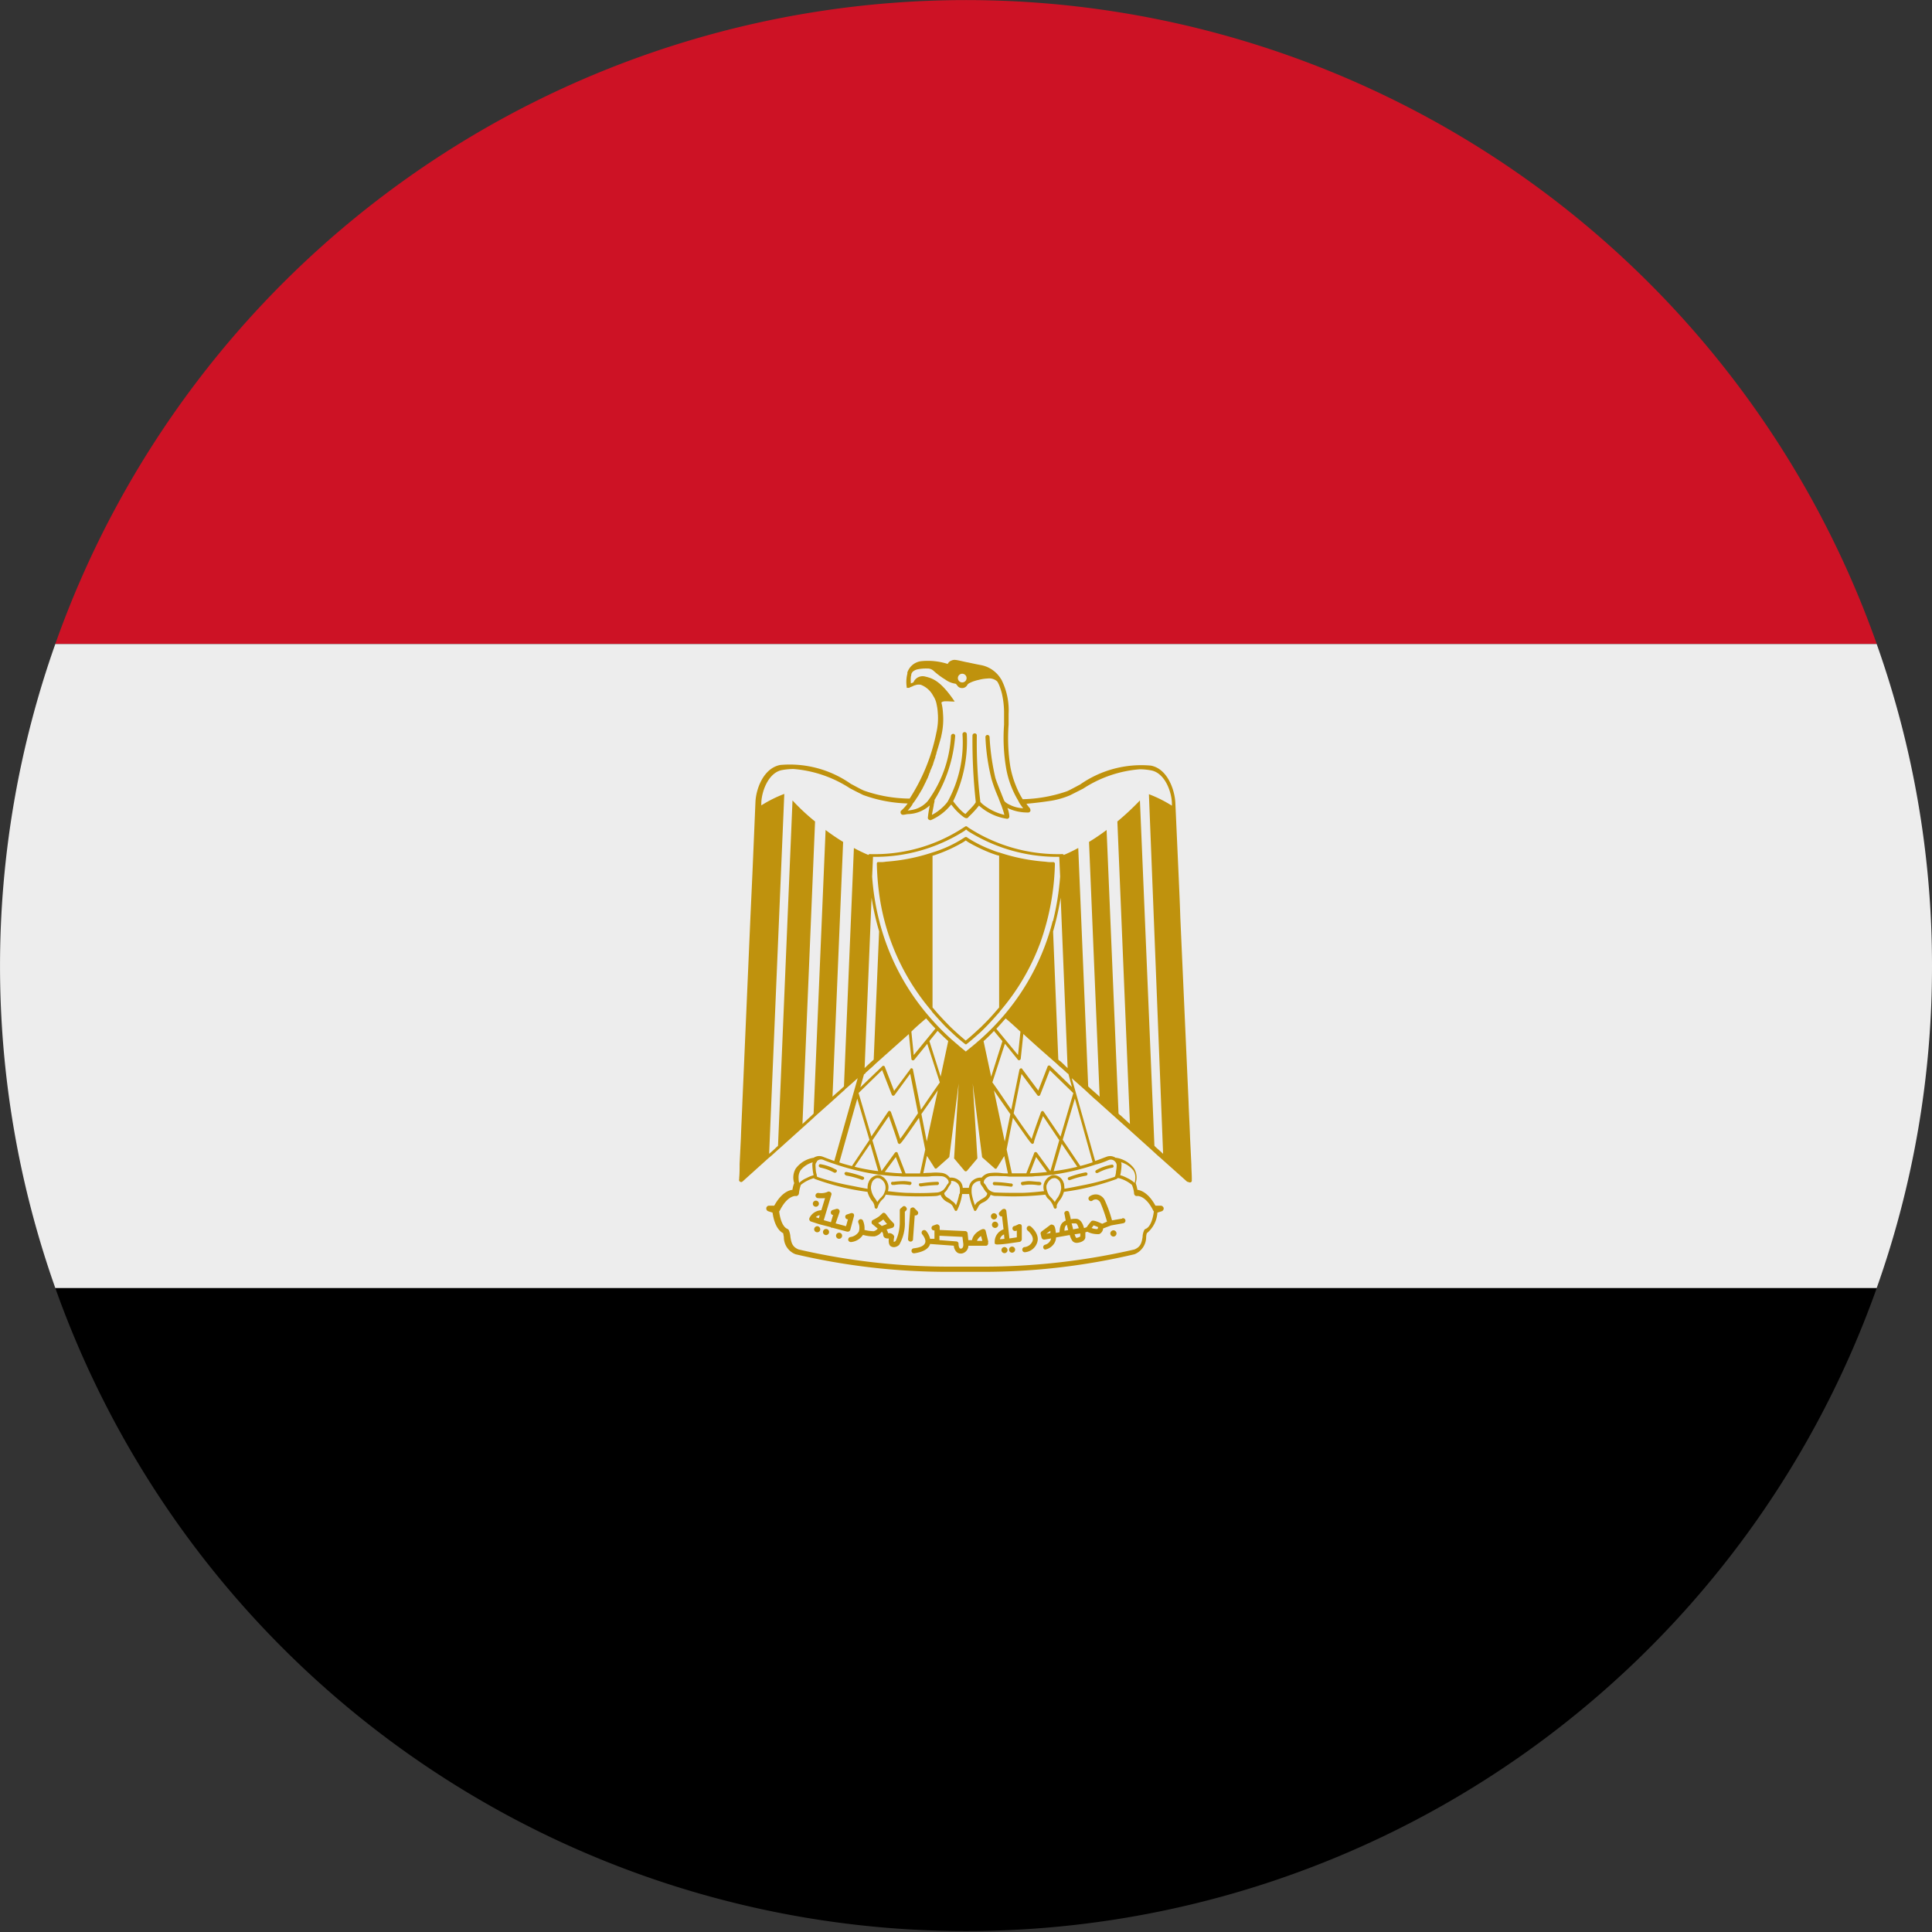 <svg xmlns="http://www.w3.org/2000/svg" width="40" height="40"><rect width="100%" height="100%" fill="#333333" stroke="none"/><defs><clipPath id="a"><path fill="none" d="M0 0h40v40H0z"/></clipPath></defs><g clip-path="url(#a)"><path d="M38.856 13.333H1.145a20 20 0 0137.711 0" fill="#cd1225"/><path d="M38.856 26.667a20.009 20.009 0 01-37.711 0z"/><path d="M40 20a19.868 19.868 0 01-1.145 6.667H1.145a19.987 19.987 0 010-13.333h37.71A19.868 19.868 0 0140 20" fill="#ededed"/><path d="M17.668 25.127a.059.059 0 00-.053-.009l-.081.027a.048.048 0 00-.031.063.048.048 0 00.053.036l-.04.143-.215-.058.081-.233a.054.054 0 00-.067-.067l-.076.023a.054.054 0 00-.036.067.047.047 0 00.045.036l-.045.149-.148-.041.157-.525a.045.045 0 00-.023-.058.053.053 0 00-.063 0 .34.34 0 01-.184.018.057.057 0 00-.058.05.054.054 0 00.049.058.912.912 0 00.148 0l-.076.251a.284.284 0 00-.247.162.063.063 0 000 .04.056.056 0 00.031.031l.179.058.229.058a.074.074 0 00.018.014h.023l.3.08h.013a.053.053 0 00.054-.04l.076-.283a.059.059 0 00-.014-.054m-.713.1l-.063-.023a.139.139 0 01.08-.04zm1.801-.235a.046.046 0 00-.072 0l-.041.036a.051.051 0 00-.013.036v.233a.928.928 0 01-.085.4.068.068 0 01-.041.018.362.362 0 01.009-.09.059.059 0 000-.027.112.112 0 00-.112-.063h-.014a.2.2 0 00-.031-.076l.126-.036a.071.071 0 00.032-.04.065.065 0 00-.009-.05l-.081-.085-.085-.112a.063.063 0 00-.036-.022.043.043 0 00-.04.018l-.059.054a.8.8 0 01-.13.076.048.048 0 00-.027.04.05.05 0 00.013.045l.113.094a.164.164 0 01-.081.054.846.846 0 01-.193-.027.4.4 0 00-.031-.193.052.052 0 00-.072-.023.053.053 0 00-.023.068.266.266 0 01.009.184.245.245 0 01-.179.112.055.055 0 00-.04.063.054.054 0 00.054.04h.009a.334.334 0 00.242-.148.768.768 0 00.238.031.236.236 0 00.153-.1.19.19 0 01.027.05c0 .094.068.094.117.094-.008.067 0 .144.05.166a.119.119 0 00.053.013.162.162 0 00.113-.05.887.887 0 00.116-.476v-.207l.023-.023a.046.046 0 000-.072m-.5.39l-.077-.063a.5.5 0 00.09-.058l.018-.014.05.063.027.031zm.646.269l.036-.489a.06.06 0 00.054-.013.052.052 0 000-.076l-.058-.058a.043.043 0 00-.054-.013.043.043 0 00-.036.045l-.045.6a.052.052 0 00.05.058.051.051 0 00.054-.05m1.557.05l-.054-.224a.046.046 0 00-.027-.031.053.053 0 00-.045 0c-.009 0-.184.072-.211.225h-.076l-.014-.139a.053.053 0 00-.049-.049l-.53-.023v-.063a.054.054 0 00-.022-.041.05.05 0 00-.05-.009l-.063.023a.052.052 0 00-.031.067.049.049 0 00.058.031v.175h-.09a.394.394 0 00-.085-.166.057.057 0 00-.076 0 .056.056 0 000 .076c.018.022.081.107.059.171s-.1.1-.238.116a.052.052 0 00-.045.058.049.049 0 00.05.045h.009c.18-.027.291-.09.323-.184v-.009l.494.036a.2.2 0 00.053.126.116.116 0 00.085.036.184.184 0 00.023 0 .166.166 0 00.14-.161h.359a.045.045 0 00.04-.018.063.063 0 00.009-.05m-.561.126h-.023a.154.154 0 01-.027-.094.049.049 0 00-.05-.054l-.346-.027v-.09l.476.023.018.144c0 .009.009.094-.049.1m.332-.161a.2.2 0 01.085-.1l.027.1zm.902-.34a.05.05 0 00-.05 0c-.027.014-.058.027-.067.031a.05.05 0 00-.05.05.052.052 0 00.054.054.091.091 0 00.036-.009v.141l-.153.023-.063-.566a.055.055 0 00-.032-.045.071.071 0 00-.058.014l-.049.049a.047.047 0 000 .072.045.045 0 00.049.018l.031.269a.275.275 0 00-.183.251v.036c0 .014.018.027.058.027a1.91 1.91 0 00.207-.018l.251-.036a.057.057 0 00.045-.054v-.269a.05.05 0 00-.026-.045m-.427.314a.142.142 0 01.085-.1l.009.09a.83.83 0 01-.094.009m.638-.265a.05.05 0 00-.072.009.056.056 0 00.009.076s.139.112.1.22a.2.2 0 01-.161.122.052.052 0 00-.05.058.051.051 0 00.054.049.292.292 0 00.251-.193c.068-.18-.121-.332-.13-.341m1.893-.162l-.211.036a2.567 2.567 0 00-.143-.4.214.214 0 00-.162-.135.218.218 0 00-.166.045.052.052 0 000 .076.05.05 0 00.072 0 .117.117 0 01.08-.018.126.126 0 01.081.072 3.135 3.135 0 01.135.386l-.1.045c-.193-.09-.215-.067-.233-.045a1.428 1.428 0 00-.09.117l-.054.018c-.018-.076-.067-.193-.166-.193a.436.436 0 00-.107.009 1.224 1.224 0 00-.032-.13.047.047 0 00-.063-.04.048.048 0 00-.036.063c.009.036.014.085.027.135a.09.09 0 00-.04.022c-.04.023-.085.072-.09.22l-.076.013c-.013-.13-.031-.157-.063-.166a.047.047 0 00-.05 0l-.179.134a.052.052 0 00-.022.054l.018.076a.058.058 0 00.063.04l.135-.023a.172.172 0 01-.126.13.052.052 0 000 .1.28.28 0 00.157-.085.255.255 0 00.072-.166l.283-.05a.375.375 0 00.058.126.117.117 0 00.09.036.3.3 0 00.085-.018c.023-.009.09-.04.09-.1v-.1l.045-.013s.009.009.013.009a.487.487 0 00.229.041.14.14 0 00.081-.117l.166-.063.251-.045a.055.055 0 00.045-.063.053.053 0 00-.063-.041m-1.576.323l.085-.063v.045zm.377-.063c0-.094.031-.112.04-.117l.009-.009.027.112zm.148-.153h.085c.027 0 .045.05.063.1l-.117.023a1.986 1.986 0 00-.031-.121m.179.269a.189.189 0 01-.067.027.027.027 0 01-.019 0 .283.283 0 01-.031-.072l.117-.018zm.355-.153a.321.321 0 01-.121-.023.319.319 0 00.04-.054 1.008 1.008 0 01.095.036.07.07 0 01-.014.04m-2.077-.261a.068.068 0 00-.063-.067.065.065 0 100 .13.068.068 0 00.063-.063" fill="#bf920d"/><path d="M16.892 24.984a.063.063 0 10-.063-.063.062.062 0 00.063.063m.027.403a.068.068 0 00-.063.063.064.064 0 00.063.063.061.061 0 00.063-.063.064.064 0 00-.063-.063m.183.058a.063.063 0 10.063.063.061.061 0 00-.063-.063m.27.077a.063.063 0 10.063.063.061.061 0 00-.063-.063m3.295-.166a.067.067 0 00-.063-.063.065.065 0 10.063.063m.13.463a.063.063 0 10.063.063.065.065 0 00-.063-.063m.157-.01a.063.063 0 100 .126.063.063 0 000-.126m2.097-.337a.068.068 0 00-.063.067.068.068 0 00.063.063.065.065 0 100-.13" fill="#bf920d"/><path d="M24.675 24.427v-.023c0-.1-.009-.193-.009-.292l-.027-.552c-.008-.247-.023-.494-.031-.741l-.171-3.825c-.009-.3-.023-.593-.036-.894l-.067-1.486c-.014-.26-.162-.7-.508-.763a2.206 2.206 0 00-1.463.391c-.094.049-.184.1-.269.139a3.017 3.017 0 01-.92.166 1.686 1.686 0 01-.144-.287 1.964 1.964 0 01-.112-.386 3.788 3.788 0 01-.036-.871v-.225a1.4 1.4 0 00-.139-.687.1.1 0 00-.018-.031.618.618 0 00-.4-.287c-.149-.027-.256-.054-.332-.067-.2-.045-.238-.058-.3-.027a.131.131 0 00-.072.067 1.347 1.347 0 00-.539-.058.344.344 0 00-.287.211.076.076 0 00-.008.023.038.038 0 000 .023.7.7 0 00-.014.283v.013h.054a14.493 14.493 0 01.009-.009l.058-.023a.194.194 0 01.054-.022.21.21 0 01.117-.009.486.486 0 01.256.229.471.471 0 01.072.184 1 1 0 01.023.17 1.3 1.3 0 01-.031.413l-.009.045a3.927 3.927 0 01-.543 1.315 2.915 2.915 0 01-.947-.166c-.09-.04-.175-.09-.27-.139a2.2 2.2 0 00-1.463-.391c-.35.068-.5.5-.512.763l-.063 1.486-.041.894-.166 3.825c-.009.247-.023.493-.031.741l-.027.552c0 .1 0 .193-.009.292v.023a.042.042 0 00.009.045.049.049 0 00.031.014.039.039 0 00.027-.009l.543-.489c.063-.049.122-.107.189-.166l.031-.027.709-.638.027-.027.359-.319c.08-.072.157-.144.238-.215a.113.113 0 00.031-.032c.09-.076.175-.153.26-.229l-.485 1.715a7.547 7.547 0 01-.242-.09.206.206 0 00-.184.023.568.568 0 00-.373.225.37.37 0 00-.031.3.581.581 0 00-.036.139c-.085.009-.237.072-.377.328h-.107a.058.058 0 00-.058.054.061.061 0 00.045.063l.085.027c.014.1.058.341.221.427 0 .018.008.049.013.08a.377.377 0 00.242.355 13.74 13.74 0 003.183.364h.741a13.614 13.614 0 003.093-.364.384.384 0 00.242-.355c0-.031.009-.063.013-.08a.6.6 0 00.22-.427l.085-.027a.062.062 0 00.045-.063.063.063 0 00-.063-.054h-.108c-.139-.256-.292-.319-.373-.328a.859.859 0 00-.036-.139.366.366 0 00-.031-.3.572.572 0 00-.377-.225h-.009a.2.2 0 00-.179-.023c-.085.031-.166.063-.243.09l-.485-1.715c.094.085.193.17.292.26.067.063.134.126.2.184a.207.207 0 01.036.031l.386.346.206.184.534.481c.063.058.126.117.184.166l.548.489a.064.064 0 00.031.009.05.05 0 00.058 0 .044.044 0 00.009-.045m-4.751-10.478a.09.09 0 110 .18.09.09 0 010-.18m-1.028 2.694a1.059 1.059 0 00.063-.085c.018-.031.04-.058.058-.09s.036-.058.053-.09c.009-.013.018-.031.027-.045s.014-.032.023-.045c.018-.036.031-.067.05-.1a.2.2 0 01.013-.031l.027-.054c.009-.023.014-.041.023-.058s0-.023.009-.031.018-.045.027-.072a.164.164 0 00.019-.04.672.672 0 01.027-.063c.013-.05.031-.1.045-.139a.107.107 0 00.009-.031c0-.018.009-.031.013-.045a.132.132 0 00.009-.04c.041-.13.072-.242.095-.323l.009-.045a1.484 1.484 0 00.031-.44 1.3 1.3 0 00-.023-.188.163.163 0 01-.009-.045c.045-.04.135-.018.274-.018-.3-.445-.471-.485-.624-.521a.206.206 0 00-.229.121.333.333 0 01-.036.018.025.025 0 00-.018.009.731.731 0 010-.144l.009-.04v-.014a.24.24 0 01.027-.045.227.227 0 01.117-.054.826.826 0 01.183-.014.179.179 0 01.131.045 1.579 1.579 0 00.246.184.463.463 0 00.206.085c.018 0 .041.04.054.054a.111.111 0 00.076.036.121.121 0 00.121-.067c.014-.027.063-.045.09-.058a.88.88 0 01.149-.045.831.831 0 01.179-.027.245.245 0 01.192.054.089.089 0 01.018.023.554.554 0 01.041.09 1.268 1.268 0 01.045.144 1.8 1.8 0 01.045.377v.269a3.734 3.734 0 00.041.889 1.943 1.943 0 00.242.665c.018.031.031.063.05.09s.045.063.063.085a.673.673 0 01-.287-.076.346.346 0 01-.1-.068s0-.009-.009-.018l-.04-.1c-.045-.117-.1-.242-.139-.363a4.854 4.854 0 01-.121-.848.045.045 0 00-.045-.045.043.043 0 00-.04.05 4.205 4.205 0 00.126.866 3.221 3.221 0 00.139.377l.027.072c.009.022.023.063.036.09.027.076.05.144.063.2a1.12 1.12 0 01-.413-.193.51.51 0 01-.085-.076v-.013a10.1 10.1 0 01-.072-1.36.042.042 0 00-.045-.045.045.045 0 00-.045.045 11.547 11.547 0 00.067 1.36v.023a.537.537 0 01-.049.067 2.265 2.265 0 01-.112.117.6.6 0 01-.054.058.252.252 0 00-.036-.027 1.1 1.1 0 01-.144-.148c-.027-.031-.05-.063-.072-.09a2.844 2.844 0 00.283-1.387.045.045 0 10-.09 0 2.538 2.538 0 01-.305 1.392.669.669 0 01-.076.09.985.985 0 01-.252.188c.009-.053.023-.121.037-.193 0-.027.013-.058.017-.09v-.027a2.929 2.929 0 00.427-1.315.044.044 0 00-.036-.054.048.048 0 00-.05.04 2.505 2.505 0 01-.481 1.352.622.622 0 01-.1.09.563.563 0 01-.166.08 1 1 0 01-.148.027 1.034 1.034 0 00.094-.121m-.624 5.494l.2.512a.03.03 0 00.027.018c.009 0 .022 0 .031-.014l.323-.44.161.817c-.161.238-.3.44-.368.53a24.897 24.897 0 00-.193-.557.045.045 0 00-.027-.022.034.034 0 00-.031.018l-.346.512-.265-.9zm3.483 2.092l-.278-.382a.042.042 0 00-.031-.013.028.028 0 00-.027.023l-.162.417h-.3l-.108-.494.13-.656c.382.548.382.548.413.539a.034.034 0 00.023-.031c0-.031.107-.328.188-.543l.336.5zm.234-.566l.323.476a4.249 4.249 0 01-.489.09zm-.305.584a5.546 5.546 0 01-.355.027l.13-.337zm-1.347.117a.258.258 0 00-.225.094.249.249 0 00-.045.117h-.126a.24.24 0 00-.04-.117.262.262 0 00-.229-.094.242.242 0 00-.184-.1 1 1 0 00-.211 0c-.045 0-.094 0-.153.009l.076-.359.157.247a.028.028 0 00.045.009l.252-.224s.009-.009.009-.014l.193-1.517-.093 1.53a.033.033 0 000 .022l.215.256a.035.035 0 00.05 0l.215-.256v-.022l-.095-1.527.193 1.517s0 .009.009.014l.252.224a.028.028 0 00.045-.009l.153-.247.076.359c-.054 0-.1 0-.152-.009a.966.966 0 00-.207 0 .262.262 0 00-.188.1m.04.215a.1.1 0 00.023.036.19.19 0 00.054.063.192.192 0 000 .022c-.014.05-.063.076-.117.108a.2.2 0 00-.05.036.174.174 0 00-.085.09 1.239 1.239 0 01-.067-.238.5.5 0 010-.121.146.146 0 01.031-.076.176.176 0 01.148-.068.1.1 0 00.023.09c.013.018.027.036.04.058m-.5.117a1.279 1.279 0 01-.068.238.2.2 0 00-.085-.09.407.407 0 00-.044-.039c-.05-.031-.1-.058-.112-.108a.048.048 0 010-.022.283.283 0 00.054-.063.106.106 0 00.022-.036.634.634 0 01.036-.058.1.1 0 00.027-.09.182.182 0 01.148.068.21.21 0 01.032.076.612.612 0 010 .121m-1.284-.839a.028.028 0 00-.027-.023.041.041 0 00-.031.013l-.278.382-.189-.638.341-.5c.076.216.179.512.184.543a.047.047 0 00.027.031c.027.009.031.009.412-.539l.13.656-.107.494h-.3zm.09.417c-.107 0-.233-.014-.359-.027l.229-.31zm-.494-.045a4.283 4.283 0 01-.489-.09l.324-.476zm.893-1.185a.01.01 0 00.009-.009c.126-.18.252-.359.332-.481l-.229 1.059zm.336-1.719c.072.072.144.144.22.211l-.157.736-.233-.736zm-.494.5l-.049-.485c.1-.1.206-.188.305-.274.063.072.126.144.193.211zm1.836-.287l-.233.736-.157-.736c.076-.067.148-.139.215-.211zm-.126-.256c.067-.072.13-.143.193-.215.1.085.2.175.306.274l-.05.485zm-.05 1.275c.081.121.206.3.332.481a.01.01 0 00.009.009l-.117.57zm.359.4c-.135-.193-.27-.4-.391-.566l.26-.8.269.332a.03.03 0 00.031.009.04.04 0 00.027-.027l.054-.516c.216.2.454.409.7.624a.664.664 0 00.085.076c.027.023.054.05.081.072l.027.027a.28.28 0 00.041.031l.072.269-.449-.436a.028.028 0 00-.031-.009.03.03 0 00-.023.018l-.193.5-.333-.446a.023.023 0 00-.031-.013.039.039 0 00-.027.027zm1.091-.934c-.027-.027-.054-.05-.081-.076-.013 0-.023-.018-.036-.027l-.108-2.653a6.084 6.084 0 00.157-.7l.144 3.528c-.027-.022-.053-.049-.076-.072m-.233-2.972a4.842 4.842 0 01-1.023 1.967 5.041 5.041 0 01-.462.471.282.282 0 01-.035.031l-.037.031a.729.729 0 01-.067.058c-.058.05-.117.094-.175.144-.058-.05-.117-.094-.17-.144a.87.87 0 01-.068-.058l-.036-.031a.235.235 0 01-.036-.031 5.092 5.092 0 01-.458-.471 4.837 4.837 0 01-1.023-1.967 5.144 5.144 0 01-.148-.92l.018-.409a3.45 3.45 0 001.881-.53.236.236 0 00.045-.036c.014.009.027.022.045.036a3.471 3.471 0 001.885.53l.018.409a5.573 5.573 0 01-.148.92m-3.6.216l-.112 2.653a.168.168 0 01-.031.027c-.027.027-.054.05-.081.076l-.076.072.144-3.528a5.279 5.279 0 00.157.7m-.278 2.923l.031-.027c.027-.023.054-.05.081-.072s.054-.049.081-.076l.7-.624.053.516a.029.029 0 00.023.027.034.034 0 00.035-.009l.27-.332.26.8c-.121.17-.26.372-.39.566l-.166-.831a.028.028 0 00-.022-.027.022.022 0 00-.031.013l-.337.454-.193-.5a.029.029 0 00-.022-.018.027.027 0 00-.031.009l-.454.436.076-.269a.129.129 0 00.036-.031m-.175.534l.252.853-.363.543c-.086-.023-.171-.045-.261-.076zm-.84 1.3l.01-.009.008-.009a.119.119 0 01.121-.014c.081.036.166.063.247.09a4.979 4.979 0 00.907.216c.126.013.252.027.368.031.05 0 .094.009.144.009h.4c.063 0 .121 0 .17-.009a1.646 1.646 0 01.2 0 .175.175 0 01.148.085c.014.031.009.058 0 .063a.338.338 0 00-.049.072.214.214 0 00-.023.031.189.189 0 01-.054.05.231.231 0 01-.1.036 5.402 5.402 0 01-.561.009c-.148 0-.3-.018-.462-.036a.277.277 0 00.009-.121.29.29 0 00-.112-.175.031.031 0 01-.017-.009.154.154 0 00-.068-.027h-.018a.188.188 0 00-.049.009.223.223 0 00-.148.148.068.068 0 00-.009.027.343.343 0 00-.009.09v.009c-.134-.023-.26-.05-.377-.072a4.931 4.931 0 01-.664-.175l-.01-.018v-.009c0-.022-.013-.049-.018-.085a1.375 1.375 0 01-.009-.139.093.093 0 01.031-.063m1.409.6a.392.392 0 01-.04.094.381.381 0 00-.036.041.528.528 0 00-.085.1.519.519 0 00-.04-.067.423.423 0 01-.09-.211.188.188 0 01.009-.085.091.091 0 01.009-.036.156.156 0 01.1-.095.067.067 0 01.031 0 .112.112 0 01.049.014.2.2 0 01.095.121.223.223 0 010 .121m-1.759-.409a.482.482 0 01.26-.175.2.2 0 00-.009.045 1.212 1.212 0 00.009.121.779.779 0 00.018.1l-.045.014a.791.791 0 00-.1.045.479.479 0 00-.153.1.347.347 0 01-.013-.095.269.269 0 01.036-.157m6.639-.175a.5.5 0 01.26.175.272.272 0 01.036.157.347.347 0 01-.014.095.608.608 0 00-.153-.1.774.774 0 00-.1-.045l-.045-.014a.714.714 0 00.018-.1 1 1 0 00.009-.121.164.164 0 00-.009-.045m-.045.328a.693.693 0 01.269.139.557.557 0 01.045.18.064.064 0 00.022.041.059.059 0 00.045.009s.171-.018.328.3a.056.056 0 00.014.018c-.01.094-.054.319-.171.363a.054.054 0 00-.031.031.357.357 0 00-.031.139c-.018.1-.031.2-.17.256a13.832 13.832 0 01-3.142.355h-.67a13.809 13.809 0 01-3.138-.355c-.139-.054-.153-.153-.171-.256a.446.446 0 00-.031-.139.069.069 0 00-.031-.031c-.117-.045-.162-.269-.171-.363a.083.083 0 00.014-.018c.157-.314.323-.3.323-.3a.056.056 0 00.045-.009.067.067 0 00.027-.041.746.746 0 01.04-.18.735.735 0 01.27-.139s.009.014.014.014a5.059 5.059 0 001.095.269.585.585 0 00.09.184.209.209 0 01.058.13.038.038 0 00.031.036.039.039 0 00.031-.027.365.365 0 01.1-.166.149.149 0 00.045-.054.193.193 0 00.023-.045 6.094 6.094 0 00.682.036c.13 0 .252 0 .373-.009a.553.553 0 00.081-.023.287.287 0 00.148.153l.049.027a.178.178 0 01.068.085.545.545 0 01.027.05.028.028 0 00.027.018.029.029 0 00.027-.022 1.053 1.053 0 00.1-.328h.144a1.237 1.237 0 00.1.328c0 .013.013.022.023.022a.025.025 0 00.027-.018c.014-.018.022-.036.031-.05a.179.179 0 01.067-.085.464.464 0 01.05-.027.29.29 0 00.148-.153.553.553 0 00.081.023c.117 0 .242.009.372.009a6.02 6.02 0 00.678-.036c.009.013.018.031.027.045a.17.17 0 00.049.054.4.4 0 01.1.166.038.038 0 00.031.027.038.038 0 00.032-.036c-.009-.041.018-.081.053-.13a.5.5 0 00.094-.184 5.143 5.143 0 001.1-.269s0-.009.009-.014m-1.463.135a.234.234 0 01.094-.121.116.116 0 01.054-.014.068.068 0 01.031 0 .154.154 0 01.1.095.078.078 0 01.009.036.282.282 0 01.009.085.435.435 0 01-.09.211.523.523 0 00-.041.067.786.786 0 00-.085-.1c-.014-.018-.031-.031-.036-.041a.454.454 0 01-.04-.094.23.23 0 01-.009-.121m1.028-.422a1.786 1.786 0 00.252-.09.119.119 0 01.121.014l.009.009.009.009a.117.117 0 01.031.063.7.7 0 01-.013.139c0 .036-.009.063-.013.085l-.005.009c0 .009-.009.013-.009.018a4.965 4.965 0 01-.664.175c-.117.023-.242.05-.377.072v-.009a.773.773 0 00-.009-.09.067.067 0 00-.009-.027.224.224 0 00-.148-.148.191.191 0 00-.05-.009h-.023a.153.153 0 00-.063.027.035.035 0 01-.018.009.264.264 0 00-.112.175.279.279 0 00.01.121c-.158.018-.31.032-.458.036-.2 0-.39 0-.565-.009a.235.235 0 01-.094-.036.183.183 0 01-.054-.05.082.082 0 00-.018-.031.309.309 0 00-.05-.072c-.009 0-.013-.031 0-.063a.176.176 0 01.148-.085 1.652 1.652 0 01.2 0c.049 0 .107 0 .166.009h.4c.045 0 .094 0 .144-.009.116 0 .238-.018.368-.031a4.922 4.922 0 00.9-.216m-.081-.04a2.757 2.757 0 01-.256.076l-.364-.543.252-.853zm-.4-1.432l-.265.9-.346-.512a.034.034 0 00-.031-.018.048.048 0 00-.027.022c-.1.274-.166.462-.193.557-.067-.09-.211-.291-.373-.53l.162-.817.328.44c.009.014.023.018.031.014a.03.03 0 00.027-.018l.2-.512zm1.859 1.257c-.045-.045-.1-.09-.153-.139l-.027-.027-.3-7.151a5.55 5.55 0 01-.467.436l.26 6.263-.2-.184h-.005l-.031-.031-.247-5.872a4.356 4.356 0 01-.364.247l.22 5.275c-.067-.063-.139-.122-.206-.184a.171.171 0 00-.031-.027l-.206-4.938c-.094.05-.193.1-.3.144a.03.03 0 00-.027-.018 3.4 3.4 0 01-1.953-.552c-.014-.009-.018-.018-.023-.018a.034.034 0 00-.04 0s-.009.009-.027.018a3.351 3.351 0 01-1.948.552.031.031 0 00-.027.018 3.494 3.494 0 01-.3-.144l-.206 4.938a.171.171 0 00-.031.027c-.068.063-.139.121-.206.184l.22-5.275a4.263 4.263 0 01-.363-.247l-.248 5.872-.031.031-.2.184.261-6.263a4.353 4.353 0 01-.467-.436l-.3 7.151-.031.027c-.05.05-.1.094-.153.139l.314-7.452a2.621 2.621 0 00-.476.238v-.054c.009-.251.153-.628.431-.678a1.435 1.435 0 01.233-.022 2.511 2.511 0 011.172.4c.094.05.184.095.274.139a2.908 2.908 0 00.92.175.889.889 0 01-.139.153.056.056 0 000 .058.047.047 0 00.04.023h.009c.022 0 .053-.009.09-.014a.7.7 0 00.458-.18 2.569 2.569 0 00-.04.256.046.046 0 00.022.04c.009 0 .013.009.023.009h.018a1.084 1.084 0 00.409-.31l.013-.013s0 .009.01.013a1.158 1.158 0 00.26.256.249.249 0 01.031.013.016.016 0 00.013 0 .051.051 0 00.036-.013l.009-.014a2.047 2.047 0 00.215-.233 1.112 1.112 0 00.584.274.049.049 0 00.045-.05.555.555 0 00-.041-.175.955.955 0 00.431.094.046.046 0 00.04-.022.049.049 0 000-.05v-.009a1.166 1.166 0 01-.077-.1 7.68 7.68 0 00.516-.063 1.734 1.734 0 00.386-.112l.274-.139a2.494 2.494 0 011.172-.4 1.339 1.339 0 01.229.022c.283.05.426.427.435.678v.054a2.641 2.641 0 00-.476-.238z" fill="#bf920d"/><path d="M16.972 24.171a1.021 1.021 0 01.3.108.028.028 0 00.018 0 .027.027 0 00.027-.014.03.03 0 000-.045 1.025 1.025 0 00-.328-.117.029.029 0 00-.036.027.028.028 0 00.023.036m.535.171a1.716 1.716 0 01.332.09h.014a.046.046 0 00.031-.018.035.035 0 00-.014-.045 2.085 2.085 0 00-.35-.1.039.039 0 00-.04.027.04.04 0 00.027.04m.97.203a.157.157 0 01.035 0 .918.918 0 01.314 0 .016.016 0 00.009 0 .038.038 0 00.031-.027.058.058 0 000-.027.091.091 0 00-.023-.013.974.974 0 00-.129-.014 1.949 1.949 0 00-.211.014.081.081 0 01-.027 0 .031.031 0 00-.032.031.035.035 0 00.032.036m.579.032a3.242 3.242 0 01.35-.031.035.035 0 00.031-.036.03.03 0 00-.031-.031 2.644 2.644 0 00-.341.031.049.049 0 00-.018 0 .024.024 0 00-.023.013.034.034 0 000 .023.029.029 0 00.031.027m3.647-.278a.041.041 0 00.023 0 1.053 1.053 0 01.3-.108c.018 0 .031-.018.027-.036s-.018-.031-.035-.027a.993.993 0 00-.328.117.035.035 0 00-.009.045.039.039 0 00.027.013m-.566.143h.013a1.729 1.729 0 01.332-.09.04.04 0 00.027-.041.039.039 0 00-.04-.027 1.979 1.979 0 00-.351.1.031.031 0 00-.013.045.037.037 0 00.031.018m-.623.031a.08.08 0 01-.027 0c-.045 0-.126-.014-.206-.014a1.269 1.269 0 00-.13.018l-.018.014a.062.062 0 000 .027.037.037 0 00.031.027h.009a.918.918 0 01.314 0h.036a.034.034 0 00.031-.036.031.031 0 00-.031-.031m-.584.031a.055.055 0 00-.023 0 2.564 2.564 0 00-.336-.031.03.03 0 00-.031.031.035.035 0 00.031.036 3.429 3.429 0 01.35.031.033.033 0 00.031-.027.035.035 0 000-.023.025.025 0 00-.023-.013m.867-6.657h-.063a.687.687 0 01-.1-.009 3.924 3.924 0 01-.952-.189 1.1 1.1 0 01-.148-.05 2.652 2.652 0 01-.507-.251.266.266 0 01-.023-.018.063.063 0 00-.04 0 .088.088 0 01-.027.018 2.564 2.564 0 01-.651.3 3.915 3.915 0 01-.956.189.631.631 0 01-.095.009h-.068c-.023 0-.027.018-.027.036a5.478 5.478 0 00.063.723 4.7 4.7 0 001.069 2.321.126.126 0 00.022.032c.068.08.144.161.215.238s.122.121.184.18a3.326 3.326 0 00.27.233.018.018 0 00.018.009c.01 0 .018 0 .023-.009.094-.072.179-.153.269-.229.144-.135.274-.279.4-.422a.141.141 0 00.023-.032 4.644 4.644 0 00.826-1.405 5.184 5.184 0 00.305-1.639.035.035 0 00-.031-.036m-1.124 3.009a.178.178 0 01-.027.031c-.009.009-.013.018-.023.027a4.49 4.49 0 01-.292.314.951.951 0 01-.076.072c-.09.085-.179.166-.274.242a6.094 6.094 0 01-.269-.238c-.054-.049-.1-.1-.153-.153-.076-.081-.148-.157-.216-.238-.009-.009-.013-.018-.022-.027a.178.178 0 01-.027-.031v-3.142h.013a3.1 3.1 0 00.629-.283.453.453 0 00.045-.031.348.348 0 01.045.031 3.332 3.332 0 00.485.233c.05.018.1.036.148.049h.014z" fill="#bf920d"/></g></svg>